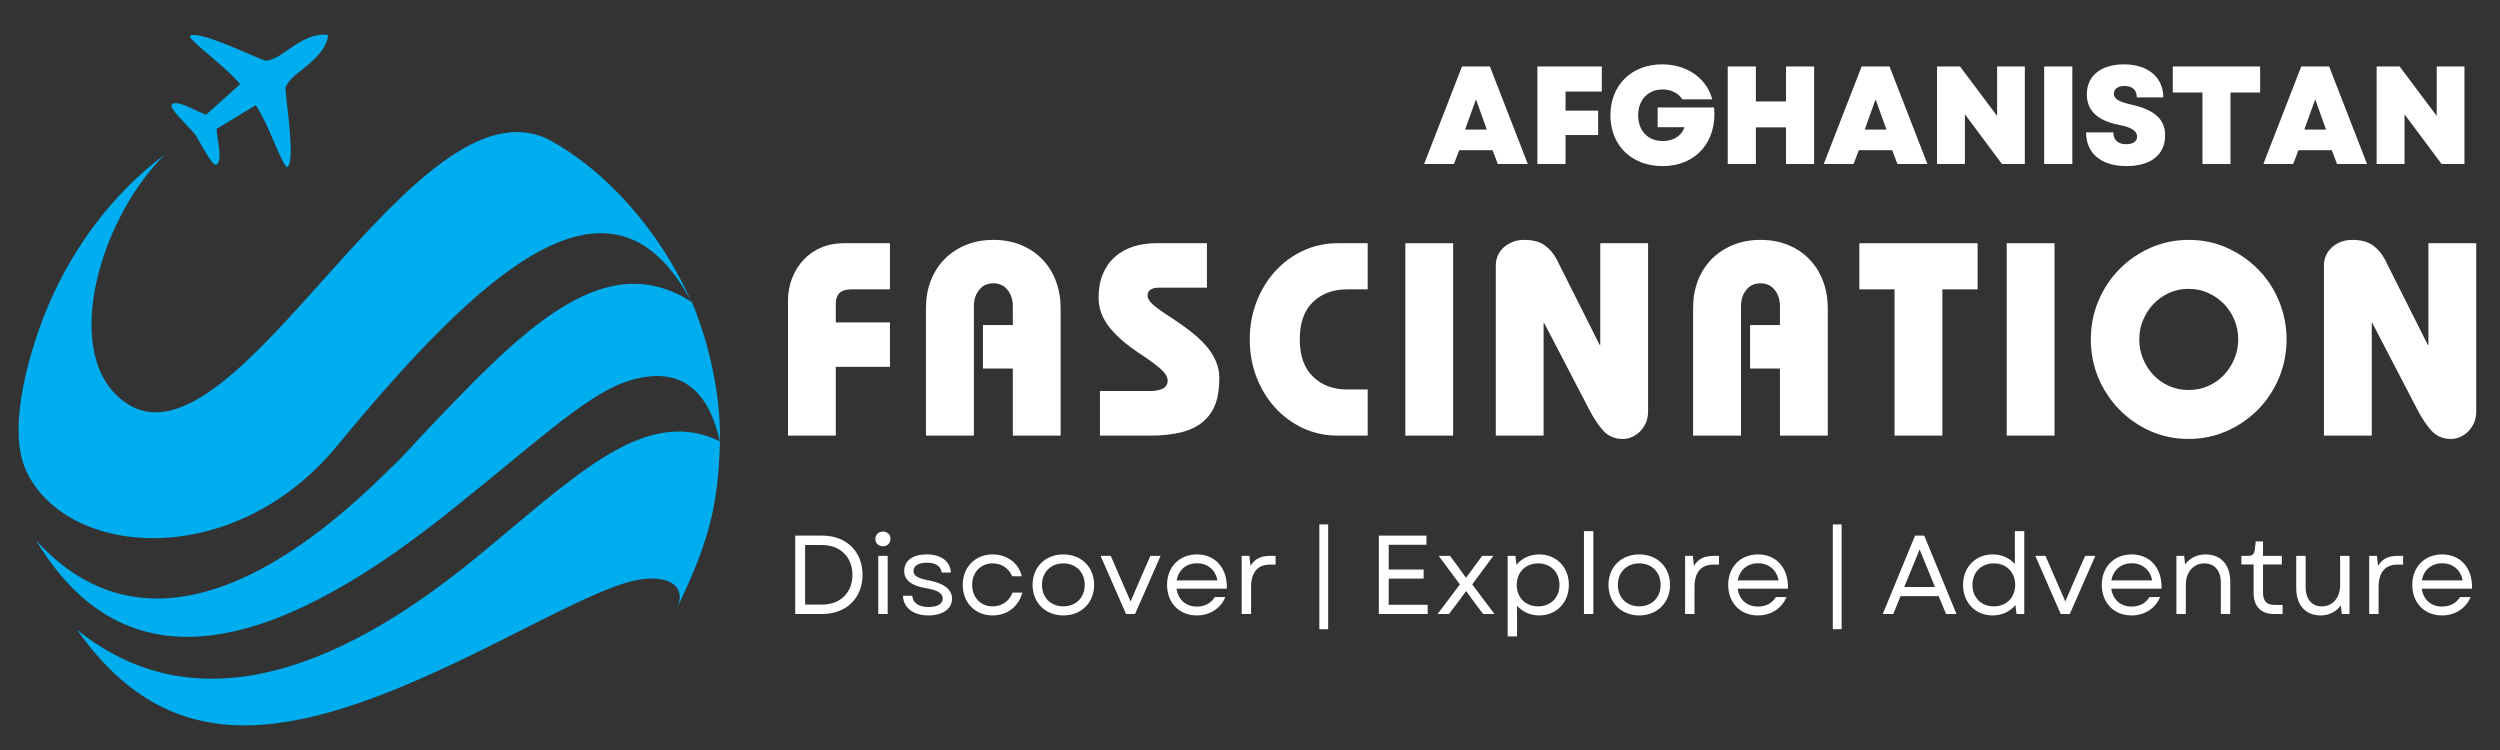<?xml version="1.0" encoding="UTF-8"?>
<svg xmlns="http://www.w3.org/2000/svg" xmlns:xlink="http://www.w3.org/1999/xlink" width="500" zoomAndPan="magnify" viewBox="0 0 375 112.5" height="150" preserveAspectRatio="xMidYMid meet" version="1.0">
  <rect x="0" y="0" width="375" height="112.5" fill="#333333" stroke="none"/>
  <defs>
    <g></g>
    <clipPath id="3f44bb396b">
      <path d="M 5 42 L 108.07 42 L 108.07 96 L 5 96 Z M 5 42 " clip-rule="nonzero"></path>
    </clipPath>
  </defs>
  <path fill="#00adef" d="M 107.996 66.215 C 107.742 76.066 106.242 81.398 101.57 91.188 C 103.16 87.645 99.766 85.797 94.27 87.309 C 89.426 88.652 81.801 92.773 72.949 97.16 C 46.008 110.52 26.535 115.715 11.559 94.469 C 30.598 109.828 53.137 98.48 70.758 84.18 C 85.637 72.121 96.473 60.531 107.996 66.215 Z M 82.277 20.926 C 90.684 25.395 99.043 34.613 103.68 45.234 C 91.719 22.621 72.105 40.789 50.484 66.965 C 35.059 85.637 10.035 83.738 3.922 70.617 C 0.816 63.953 4.781 51.449 7.48 45.277 C 11.043 37.152 16.754 29.141 24.695 23.203 C 14.668 33.133 8.875 53.934 19.074 60.555 C 35.641 71.316 62.168 10.93 82.277 20.926 Z M 82.277 20.926 " fill-opacity="1" fill-rule="evenodd"></path>
  <g clip-path="url(#3f44bb396b)">
    <path fill="#00adef" d="M 107.984 66.207 C 106.688 60.352 103.305 53.977 93.707 57.332 C 87.551 59.484 79.355 67.312 66.625 77.375 C 40.656 97.922 18.914 103.5 5.426 81.078 C 26.746 104.504 54.957 74.133 62.902 65.734 C 61.184 67.676 59.426 69.492 57.641 71.176 C 58.102 70.723 58.559 70.273 58.988 69.824 C 75.418 52.828 89.035 35.793 103.781 45.312 C 105.695 49.785 108.16 58.051 107.996 66.211 Z M 107.984 66.207 " fill-opacity="1" fill-rule="evenodd"></path>
  </g>
  <path fill="#00adef" d="M 49.223 5.273 C 47.535 4.945 45.824 5.758 44.117 6.844 C 42.695 7.746 41.621 8.812 39.988 9.121 C 39.41 9.227 30.16 4.492 28.52 5.348 C 28.023 5.879 33.816 9.891 36.016 12.625 C 34.406 14.066 32.52 15.773 30.902 17.219 C 29.156 16.531 26.391 14.848 25.762 15.699 C 25.328 16.211 27.906 18.574 29.227 20.102 C 30.312 21.809 31.828 24.969 32.445 24.699 C 33.434 24.344 32.621 21.211 32.477 19.344 C 34.332 18.215 36.508 16.906 38.363 15.777 C 40.336 18.676 42.496 25.375 43.145 25.066 C 44.438 23.738 42.59 13.516 42.859 12.996 C 43.629 11.523 44.965 10.801 46.238 9.699 C 47.766 8.383 49.043 6.977 49.223 5.273 Z M 49.223 5.273 " fill-opacity="1" fill-rule="evenodd"></path>
  <g fill="#ffffff" fill-opacity="1">
    <g transform="translate(213.511, 24.603)">
      <g>
        <path d="M 0.105 0 L 4.578 0 L 5.371 -2.07 L 10.371 -2.07 L 11.164 0 L 15.66 0 L 9.973 -14.633 L 5.789 -14.633 Z M 6.25 -5.164 L 7.883 -9.699 L 9.512 -5.164 Z M 6.25 -5.164 "></path>
      </g>
    </g>
  </g>
  <g fill="#ffffff" fill-opacity="1">
    <g transform="translate(229.061, 24.603)">
      <g>
        <path d="M 1.547 0 L 5.77 0 L 5.77 -4.348 L 10.66 -4.348 L 10.66 -8.008 L 5.77 -8.008 L 5.77 -10.871 L 11.207 -10.871 L 11.207 -14.633 L 1.547 -14.633 Z M 1.547 0 "></path>
      </g>
    </g>
  </g>
  <g fill="#ffffff" fill-opacity="1">
    <g transform="translate(240.85, 24.603)">
      <g>
        <path d="M 8.531 0.312 C 13.566 0.312 16.727 -3.344 16.266 -8.488 L 7.797 -8.488 L 7.797 -5.52 L 11.832 -5.52 C 11.414 -4.285 10.242 -3.449 8.57 -3.449 C 6.23 -3.449 4.871 -5.102 4.871 -7.316 C 4.871 -9.617 6.355 -11.184 8.531 -11.184 C 9.824 -11.184 10.934 -10.621 11.5 -9.699 L 15.992 -9.699 C 15.137 -12.898 12.168 -14.949 8.469 -14.949 C 3.867 -14.949 0.711 -11.812 0.711 -7.316 C 0.711 -2.801 3.887 0.312 8.531 0.312 Z M 8.531 0.312 "></path>
      </g>
    </g>
  </g>
  <g fill="#ffffff" fill-opacity="1">
    <g transform="translate(257.612, 24.603)">
      <g>
        <path d="M 10.285 0 L 14.508 0 L 14.508 -14.633 L 10.285 -14.633 L 10.285 -9.387 L 5.77 -9.387 L 5.77 -14.633 L 1.547 -14.633 L 1.547 0 L 5.77 0 L 5.77 -5.5 L 10.285 -5.5 Z M 10.285 0 "></path>
      </g>
    </g>
  </g>
  <g fill="#ffffff" fill-opacity="1">
    <g transform="translate(273.455, 24.603)">
      <g>
        <path d="M 0.105 0 L 4.578 0 L 5.371 -2.07 L 10.371 -2.07 L 11.164 0 L 15.66 0 L 9.973 -14.633 L 5.789 -14.633 Z M 6.25 -5.164 L 7.883 -9.699 L 9.512 -5.164 Z M 6.25 -5.164 "></path>
      </g>
    </g>
  </g>
  <g fill="#ffffff" fill-opacity="1">
    <g transform="translate(289.006, 24.603)">
      <g>
        <path d="M 1.547 0 L 5.727 0 L 5.727 -7.465 L 11.289 0 L 14.719 0 L 14.719 -14.633 L 10.559 -14.633 L 10.559 -7.211 L 4.996 -14.633 L 1.547 -14.633 Z M 1.547 0 "></path>
      </g>
    </g>
  </g>
  <g fill="#ffffff" fill-opacity="1">
    <g transform="translate(305.079, 24.603)">
      <g>
        <path d="M 1.547 0 L 5.77 0 L 5.77 -14.633 L 1.547 -14.633 Z M 1.547 0 "></path>
      </g>
    </g>
  </g>
  <g fill="#ffffff" fill-opacity="1">
    <g transform="translate(312.185, 24.603)">
      <g>
        <path d="M 6.793 0.312 C 10.434 0.312 12.586 -1.402 12.586 -4.285 C 12.586 -6.711 11.016 -8.133 7.465 -8.926 C 5.582 -9.344 4.891 -9.805 4.891 -10.559 C 4.891 -11.27 5.52 -11.707 6.5 -11.707 C 7.672 -11.707 8.34 -11.102 8.34 -9.992 L 12.312 -9.992 C 12.312 -13.004 10.016 -14.949 6.418 -14.949 C 2.969 -14.949 0.836 -13.234 0.836 -10.473 C 0.836 -8.008 2.445 -6.48 5.75 -5.855 C 7.527 -5.5 8.383 -4.953 8.383 -4.117 C 8.383 -3.387 7.758 -2.969 6.73 -2.969 C 5.52 -2.969 4.809 -3.617 4.809 -4.746 L 0.73 -4.746 C 0.73 -1.59 2.988 0.312 6.793 0.312 Z M 6.793 0.312 "></path>
      </g>
    </g>
  </g>
  <g fill="#ffffff" fill-opacity="1">
    <g transform="translate(325.332, 24.603)">
      <g>
        <path d="M 5.039 0 L 9.242 0 L 9.242 -10.727 L 13.691 -10.727 L 13.691 -14.633 L 0.586 -14.633 L 0.586 -10.727 L 5.039 -10.727 Z M 5.039 0 "></path>
      </g>
    </g>
  </g>
  <g fill="#ffffff" fill-opacity="1">
    <g transform="translate(339.398, 24.603)">
      <g>
        <path d="M 0.105 0 L 4.578 0 L 5.371 -2.07 L 10.371 -2.07 L 11.164 0 L 15.66 0 L 9.973 -14.633 L 5.789 -14.633 Z M 6.25 -5.164 L 7.883 -9.699 L 9.512 -5.164 Z M 6.25 -5.164 "></path>
      </g>
    </g>
  </g>
  <g fill="#ffffff" fill-opacity="1">
    <g transform="translate(354.948, 24.603)">
      <g>
        <path d="M 1.547 0 L 5.727 0 L 5.727 -7.465 L 11.289 0 L 14.719 0 L 14.719 -14.633 L 10.559 -14.633 L 10.559 -7.211 L 4.996 -14.633 L 1.547 -14.633 Z M 1.547 0 "></path>
      </g>
    </g>
  </g>
  <g fill="#ffffff" fill-opacity="1">
    <g transform="translate(117.574, 92.096)">
      <g>
        <path d="M 1.711 0 L 5.777 0 C 9.387 0 11.805 -2.402 11.805 -5.879 C 11.805 -9.352 9.387 -11.754 5.777 -11.754 L 1.711 -11.754 Z M 3.191 -1.41 L 3.191 -10.344 L 5.711 -10.344 C 8.445 -10.344 10.293 -8.547 10.293 -5.879 C 10.293 -3.207 8.465 -1.41 5.777 -1.41 Z M 3.191 -1.41 "></path>
      </g>
    </g>
  </g>
  <g fill="#ffffff" fill-opacity="1">
    <g transform="translate(130.179, 92.096)">
      <g>
        <path d="M 1.562 0 L 2.973 0 L 2.973 -8.715 L 1.562 -8.715 Z M 1.125 -11.25 C 1.125 -10.629 1.578 -10.16 2.266 -10.16 C 2.957 -10.16 3.391 -10.629 3.391 -11.25 C 3.391 -11.891 2.957 -12.359 2.266 -12.359 C 1.578 -12.359 1.125 -11.891 1.125 -11.25 Z M 1.125 -11.25 "></path>
      </g>
    </g>
  </g>
  <g fill="#ffffff" fill-opacity="1">
    <g transform="translate(134.542, 92.096)">
      <g>
        <path d="M 4.719 0.219 C 6.867 0.219 8.262 -0.773 8.262 -2.285 C 8.262 -3.645 7.121 -4.566 4.922 -5.004 C 3.105 -5.355 2.484 -5.711 2.484 -6.449 C 2.484 -7.223 3.223 -7.691 4.484 -7.691 C 5.809 -7.691 6.598 -7.172 6.699 -6.215 L 8.094 -6.215 C 7.977 -7.926 6.617 -8.934 4.465 -8.934 C 2.367 -8.934 1.09 -8.012 1.09 -6.449 C 1.09 -5.07 2.148 -4.23 4.398 -3.863 C 6.094 -3.578 6.867 -3.105 6.867 -2.316 C 6.867 -1.527 6.062 -1.043 4.734 -1.043 C 3.242 -1.043 2.352 -1.68 2.301 -2.738 L 0.906 -2.738 C 0.941 -0.957 2.434 0.219 4.719 0.219 Z M 4.719 0.219 "></path>
      </g>
    </g>
  </g>
  <g fill="#ffffff" fill-opacity="1">
    <g transform="translate(143.538, 92.096)">
      <g>
        <path d="M 5.355 0.219 C 7.539 0.219 9.234 -1.09 9.824 -3.207 L 8.328 -3.207 C 7.891 -1.949 6.766 -1.141 5.355 -1.141 C 3.559 -1.141 2.285 -2.469 2.285 -4.367 C 2.285 -6.246 3.559 -7.59 5.355 -7.59 C 6.684 -7.59 7.773 -6.867 8.297 -5.66 L 9.723 -5.66 C 9.285 -7.625 7.523 -8.934 5.355 -8.934 C 2.738 -8.934 0.875 -7.02 0.875 -4.367 C 0.875 -1.695 2.738 0.219 5.355 0.219 Z M 5.355 0.219 "></path>
      </g>
    </g>
  </g>
  <g fill="#ffffff" fill-opacity="1">
    <g transform="translate(154.011, 92.096)">
      <g>
        <path d="M 5.492 0.219 C 8.195 0.219 10.109 -1.695 10.109 -4.367 C 10.109 -7.035 8.195 -8.934 5.492 -8.934 C 2.789 -8.934 0.875 -7.035 0.875 -4.367 C 0.875 -1.695 2.789 0.219 5.492 0.219 Z M 2.285 -4.367 C 2.285 -6.262 3.609 -7.59 5.492 -7.59 C 7.371 -7.59 8.699 -6.262 8.699 -4.367 C 8.699 -2.453 7.371 -1.141 5.492 -1.141 C 3.609 -1.141 2.285 -2.453 2.285 -4.367 Z M 2.285 -4.367 "></path>
      </g>
    </g>
  </g>
  <g fill="#ffffff" fill-opacity="1">
    <g transform="translate(164.819, 92.096)">
      <g>
        <path d="M 4.082 0 L 5.441 0 L 9.27 -8.715 L 7.742 -8.715 L 6.531 -5.961 L 4.77 -1.879 L 2.988 -5.961 L 1.797 -8.715 L 0.27 -8.715 Z M 4.082 0 "></path>
      </g>
    </g>
  </g>
  <g fill="#ffffff" fill-opacity="1">
    <g transform="translate(174.185, 92.096)">
      <g>
        <path d="M 5.34 0.219 C 7.305 0.219 8.918 -0.84 9.621 -2.535 L 8.027 -2.535 C 7.488 -1.613 6.5 -1.109 5.355 -1.109 C 3.695 -1.109 2.52 -2.148 2.301 -3.797 L 9.84 -3.797 C 9.941 -6.836 8.145 -8.934 5.355 -8.934 C 2.719 -8.934 0.875 -7.055 0.875 -4.367 C 0.875 -1.664 2.703 0.219 5.34 0.219 Z M 2.316 -5.039 C 2.57 -6.582 3.746 -7.605 5.355 -7.605 C 6.953 -7.605 8.129 -6.633 8.43 -5.039 Z M 2.316 -5.039 "></path>
      </g>
    </g>
  </g>
  <g fill="#ffffff" fill-opacity="1">
    <g transform="translate(184.691, 92.096)">
      <g>
        <path d="M 1.562 0 L 2.973 0 L 2.973 -4.047 C 2.973 -6.531 4.215 -7.406 5.793 -7.406 L 6.648 -7.406 L 6.648 -8.715 L 5.859 -8.715 C 4.383 -8.715 3.508 -8.246 2.887 -7.203 L 2.719 -8.715 L 1.562 -8.715 Z M 1.562 0 "></path>
      </g>
    </g>
  </g>
  <g fill="#ffffff" fill-opacity="1">
    <g transform="translate(191.841, 92.096)">
      <g></g>
    </g>
  </g>
  <g fill="#ffffff" fill-opacity="1">
    <g transform="translate(195.835, 92.096)">
      <g>
        <path d="M 2.066 2.285 L 3.391 2.285 L 3.391 -13.434 L 2.066 -13.434 Z M 2.066 2.285 "></path>
      </g>
    </g>
  </g>
  <g fill="#ffffff" fill-opacity="1">
    <g transform="translate(201.122, 92.096)">
      <g></g>
    </g>
  </g>
  <g fill="#ffffff" fill-opacity="1">
    <g transform="translate(205.116, 92.096)">
      <g>
        <path d="M 1.711 0 L 9.035 0 L 9.035 -1.379 L 3.191 -1.379 L 3.191 -5.305 L 8.43 -5.305 L 8.43 -6.668 L 3.191 -6.668 L 3.191 -10.379 L 8.852 -10.379 L 8.852 -11.754 L 1.711 -11.754 Z M 1.711 0 "></path>
      </g>
    </g>
  </g>
  <g fill="#ffffff" fill-opacity="1">
    <g transform="translate(215.069, 92.096)">
      <g>
        <path d="M 0.57 0 L 2.285 0 L 3.777 -1.98 L 4.852 -3.441 L 5.91 -1.98 L 7.391 0 L 9.102 0 L 5.762 -4.434 L 8.934 -8.715 L 7.254 -8.715 L 5.895 -6.867 L 4.836 -5.426 L 3.797 -6.867 L 2.434 -8.715 L 0.738 -8.715 L 3.914 -4.434 Z M 0.57 0 "></path>
      </g>
    </g>
  </g>
  <g fill="#ffffff" fill-opacity="1">
    <g transform="translate(224.585, 92.096)">
      <g>
        <path d="M 6.312 0.219 C 8.883 0.219 10.746 -1.711 10.746 -4.367 C 10.746 -7.004 8.883 -8.934 6.312 -8.934 C 4.887 -8.934 3.676 -8.348 2.887 -7.371 L 2.719 -8.715 L 1.562 -8.715 L 1.562 3.359 L 2.973 3.359 L 2.973 -1.242 C 3.762 -0.336 4.938 0.219 6.312 0.219 Z M 2.922 -4.367 C 2.922 -6.246 4.25 -7.59 6.129 -7.59 C 8.027 -7.59 9.336 -6.246 9.336 -4.367 C 9.336 -2.469 8.027 -1.141 6.129 -1.141 C 4.25 -1.141 2.922 -2.469 2.922 -4.367 Z M 2.922 -4.367 "></path>
      </g>
    </g>
  </g>
  <g fill="#ffffff" fill-opacity="1">
    <g transform="translate(236.031, 92.096)">
      <g>
        <path d="M 1.562 0 L 2.973 0 L 2.973 -12.426 L 1.562 -12.426 Z M 1.562 0 "></path>
      </g>
    </g>
  </g>
  <g fill="#ffffff" fill-opacity="1">
    <g transform="translate(240.395, 92.096)">
      <g>
        <path d="M 5.492 0.219 C 8.195 0.219 10.109 -1.695 10.109 -4.367 C 10.109 -7.035 8.195 -8.934 5.492 -8.934 C 2.789 -8.934 0.875 -7.035 0.875 -4.367 C 0.875 -1.695 2.789 0.219 5.492 0.219 Z M 2.285 -4.367 C 2.285 -6.262 3.609 -7.59 5.492 -7.59 C 7.371 -7.59 8.699 -6.262 8.699 -4.367 C 8.699 -2.453 7.371 -1.141 5.492 -1.141 C 3.609 -1.141 2.285 -2.453 2.285 -4.367 Z M 2.285 -4.367 "></path>
      </g>
    </g>
  </g>
  <g fill="#ffffff" fill-opacity="1">
    <g transform="translate(251.203, 92.096)">
      <g>
        <path d="M 1.562 0 L 2.973 0 L 2.973 -4.047 C 2.973 -6.531 4.215 -7.406 5.793 -7.406 L 6.648 -7.406 L 6.648 -8.715 L 5.859 -8.715 C 4.383 -8.715 3.508 -8.246 2.887 -7.203 L 2.719 -8.715 L 1.562 -8.715 Z M 1.562 0 "></path>
      </g>
    </g>
  </g>
  <g fill="#ffffff" fill-opacity="1">
    <g transform="translate(258.353, 92.096)">
      <g>
        <path d="M 5.34 0.219 C 7.305 0.219 8.918 -0.84 9.621 -2.535 L 8.027 -2.535 C 7.488 -1.613 6.5 -1.109 5.355 -1.109 C 3.695 -1.109 2.52 -2.148 2.301 -3.797 L 9.84 -3.797 C 9.941 -6.836 8.145 -8.934 5.355 -8.934 C 2.719 -8.934 0.875 -7.055 0.875 -4.367 C 0.875 -1.664 2.703 0.219 5.34 0.219 Z M 2.316 -5.039 C 2.57 -6.582 3.746 -7.605 5.355 -7.605 C 6.953 -7.605 8.129 -6.633 8.43 -5.039 Z M 2.316 -5.039 "></path>
      </g>
    </g>
  </g>
  <g fill="#ffffff" fill-opacity="1">
    <g transform="translate(268.86, 92.096)">
      <g></g>
    </g>
  </g>
  <g fill="#ffffff" fill-opacity="1">
    <g transform="translate(272.854, 92.096)">
      <g>
        <path d="M 2.066 2.285 L 3.391 2.285 L 3.391 -13.434 L 2.066 -13.434 Z M 2.066 2.285 "></path>
      </g>
    </g>
  </g>
  <g fill="#ffffff" fill-opacity="1">
    <g transform="translate(278.141, 92.096)">
      <g></g>
    </g>
  </g>
  <g fill="#ffffff" fill-opacity="1">
    <g transform="translate(282.135, 92.096)">
      <g>
        <path d="M 0.285 0 L 1.863 0 L 2.938 -2.672 L 8.664 -2.672 L 9.773 0 L 11.336 0 L 6.5 -11.754 L 5.121 -11.754 Z M 3.508 -4.047 L 5.809 -9.688 L 8.109 -4.047 Z M 3.508 -4.047 "></path>
      </g>
    </g>
  </g>
  <g fill="#ffffff" fill-opacity="1">
    <g transform="translate(293.581, 92.096)">
      <g>
        <path d="M 5.324 0.219 C 6.734 0.219 7.941 -0.371 8.73 -1.344 L 8.898 0 L 10.059 0 L 10.059 -12.426 L 8.648 -12.426 L 8.648 -7.488 C 7.859 -8.395 6.684 -8.934 5.324 -8.934 C 2.738 -8.934 0.875 -7.004 0.875 -4.367 C 0.875 -1.711 2.738 0.219 5.324 0.219 Z M 2.285 -4.367 C 2.285 -6.246 3.609 -7.59 5.492 -7.59 C 7.391 -7.59 8.699 -6.246 8.699 -4.367 C 8.699 -2.469 7.391 -1.141 5.492 -1.141 C 3.609 -1.141 2.285 -2.469 2.285 -4.367 Z M 2.285 -4.367 "></path>
      </g>
    </g>
  </g>
  <g fill="#ffffff" fill-opacity="1">
    <g transform="translate(305.028, 92.096)">
      <g>
        <path d="M 4.082 0 L 5.441 0 L 9.27 -8.715 L 7.742 -8.715 L 6.531 -5.961 L 4.77 -1.879 L 2.988 -5.961 L 1.797 -8.715 L 0.27 -8.715 Z M 4.082 0 "></path>
      </g>
    </g>
  </g>
  <g fill="#ffffff" fill-opacity="1">
    <g transform="translate(314.393, 92.096)">
      <g>
        <path d="M 5.34 0.219 C 7.305 0.219 8.918 -0.84 9.621 -2.535 L 8.027 -2.535 C 7.488 -1.613 6.5 -1.109 5.355 -1.109 C 3.695 -1.109 2.52 -2.148 2.301 -3.797 L 9.84 -3.797 C 9.941 -6.836 8.145 -8.934 5.355 -8.934 C 2.719 -8.934 0.875 -7.055 0.875 -4.367 C 0.875 -1.664 2.703 0.219 5.34 0.219 Z M 2.316 -5.039 C 2.57 -6.582 3.746 -7.605 5.355 -7.605 C 6.953 -7.605 8.129 -6.633 8.43 -5.039 Z M 2.316 -5.039 "></path>
      </g>
    </g>
  </g>
  <g fill="#ffffff" fill-opacity="1">
    <g transform="translate(324.899, 92.096)">
      <g>
        <path d="M 1.562 0 L 2.973 0 L 2.973 -4.398 C 2.973 -6.312 4.133 -7.59 5.762 -7.59 C 7.289 -7.59 8.227 -6.48 8.227 -4.719 L 8.227 0 L 9.641 0 L 9.641 -4.852 C 9.641 -7.34 8.262 -8.934 5.945 -8.934 C 4.77 -8.934 3.629 -8.48 2.871 -7.438 L 2.719 -8.715 L 1.562 -8.715 Z M 1.562 0 "></path>
      </g>
    </g>
  </g>
  <g fill="#ffffff" fill-opacity="1">
    <g transform="translate(335.758, 92.096)">
      <g>
        <path d="M 5.324 0 L 6.633 0 L 6.633 -1.359 L 5.391 -1.359 C 4.23 -1.359 3.695 -1.949 3.695 -3.207 L 3.695 -7.422 L 6.516 -7.422 L 6.516 -8.715 L 3.695 -8.715 L 3.695 -10.883 L 2.602 -10.883 L 2.469 -9.707 C 2.367 -8.918 2.133 -8.715 1.328 -8.715 L 0.453 -8.715 L 0.453 -7.422 L 2.285 -7.422 L 2.285 -3.141 C 2.285 -1.141 3.391 0 5.324 0 Z M 5.324 0 "></path>
      </g>
    </g>
  </g>
  <g fill="#ffffff" fill-opacity="1">
    <g transform="translate(343.042, 92.096)">
      <g>
        <path d="M 5.039 0.219 C 6.195 0.219 7.32 -0.25 8.078 -1.277 L 8.227 0 L 9.387 0 L 9.387 -8.715 L 7.977 -8.715 L 7.977 -4.316 C 7.977 -2.418 6.852 -1.141 5.223 -1.141 C 3.727 -1.141 2.805 -2.25 2.805 -3.996 L 2.805 -8.715 L 1.395 -8.715 L 1.395 -3.863 C 1.395 -1.379 2.754 0.219 5.039 0.219 Z M 5.039 0.219 "></path>
      </g>
    </g>
  </g>
  <g fill="#ffffff" fill-opacity="1">
    <g transform="translate(353.817, 92.096)">
      <g>
        <path d="M 1.562 0 L 2.973 0 L 2.973 -4.047 C 2.973 -6.531 4.215 -7.406 5.793 -7.406 L 6.648 -7.406 L 6.648 -8.715 L 5.859 -8.715 C 4.383 -8.715 3.508 -8.246 2.887 -7.203 L 2.719 -8.715 L 1.562 -8.715 Z M 1.562 0 "></path>
      </g>
    </g>
  </g>
  <g fill="#ffffff" fill-opacity="1">
    <g transform="translate(360.967, 92.096)">
      <g>
        <path d="M 5.34 0.219 C 7.305 0.219 8.918 -0.84 9.621 -2.535 L 8.027 -2.535 C 7.488 -1.613 6.5 -1.109 5.355 -1.109 C 3.695 -1.109 2.52 -2.148 2.301 -3.797 L 9.84 -3.797 C 9.941 -6.836 8.145 -8.934 5.355 -8.934 C 2.719 -8.934 0.875 -7.055 0.875 -4.367 C 0.875 -1.664 2.703 0.219 5.34 0.219 Z M 2.316 -5.039 C 2.57 -6.582 3.746 -7.605 5.355 -7.605 C 6.953 -7.605 8.129 -6.633 8.43 -5.039 Z M 2.316 -5.039 "></path>
      </g>
    </g>
  </g>
  <g fill="#ffffff" fill-opacity="1">
    <g transform="translate(116.181, 65.342)">
      <g>
        <path d="M 17.312 -28.859 L 17.312 -21.938 L 11.594 -21.938 C 10.738 -21.938 10.125 -21.754 9.75 -21.391 C 9.375 -21.035 9.188 -20.504 9.188 -19.797 L 9.188 -16.984 L 17.312 -16.984 L 17.312 -10.312 L 9.188 -10.312 L 9.188 0 L 2.016 0 L 2.016 -20.203 C 2.016 -21.41 2.219 -22.539 2.625 -23.594 C 3.039 -24.656 3.613 -25.578 4.344 -26.359 C 5.07 -27.148 5.953 -27.766 6.984 -28.203 C 8.016 -28.641 9.148 -28.859 10.391 -28.859 Z M 17.312 -28.859 "></path>
      </g>
    </g>
  </g>
  <g fill="#ffffff" fill-opacity="1">
    <g transform="translate(136.424, 65.342)">
      <g>
        <path d="M 22.672 0 L 15.5 0 L 15.5 -10.062 L 11.016 -10.062 L 11.016 -16.578 L 15.5 -16.578 L 15.5 -19.422 C 15.5 -20.379 15.238 -21.188 14.719 -21.844 C 14.195 -22.508 13.484 -22.844 12.578 -22.844 C 11.672 -22.844 10.957 -22.508 10.438 -21.844 C 9.914 -21.188 9.656 -20.379 9.656 -19.422 L 9.656 0 L 2.469 0 L 2.469 -19.125 C 2.469 -20.613 2.707 -21.984 3.188 -23.234 C 3.676 -24.484 4.363 -25.562 5.25 -26.469 C 6.145 -27.375 7.211 -28.082 8.453 -28.594 C 9.691 -29.102 11.066 -29.359 12.578 -29.359 C 14.117 -29.359 15.516 -29.098 16.766 -28.578 C 18.016 -28.055 19.078 -27.332 19.953 -26.406 C 20.836 -25.488 21.508 -24.406 21.969 -23.156 C 22.438 -21.906 22.672 -20.562 22.672 -19.125 Z M 22.672 0 "></path>
      </g>
    </g>
  </g>
  <g fill="#ffffff" fill-opacity="1">
    <g transform="translate(163.553, 65.342)">
      <g>
        <path d="M 17.484 -28.859 L 17.484 -22.188 L 10.141 -22.188 C 9.734 -22.188 9.367 -22.094 9.047 -21.906 C 8.734 -21.727 8.578 -21.422 8.578 -20.984 C 8.578 -20.598 8.848 -20.156 9.391 -19.656 C 9.941 -19.164 10.797 -18.551 11.953 -17.812 C 13.055 -17.094 14.062 -16.383 14.969 -15.688 C 15.875 -14.988 16.648 -14.273 17.297 -13.547 C 17.941 -12.816 18.441 -12.047 18.797 -11.234 C 19.16 -10.422 19.344 -9.551 19.344 -8.625 C 19.344 -7.164 19.176 -5.941 18.844 -4.953 C 18.508 -3.961 17.988 -3.125 17.281 -2.438 C 16.395 -1.551 15.242 -0.922 13.828 -0.547 C 12.41 -0.18 10.828 0 9.078 0 L 1.438 0 L 1.438 -6.688 L 9.031 -6.688 C 9.75 -6.688 10.352 -6.805 10.844 -7.047 C 11.344 -7.297 11.594 -7.695 11.594 -8.25 C 11.594 -8.77 11.297 -9.305 10.703 -9.859 C 10.109 -10.41 9.223 -11.082 8.047 -11.875 C 6.91 -12.613 5.914 -13.332 5.062 -14.031 C 4.219 -14.738 3.516 -15.441 2.953 -16.141 C 2.391 -16.836 1.961 -17.555 1.672 -18.297 C 1.379 -19.047 1.234 -19.848 1.234 -20.703 C 1.234 -22.047 1.445 -23.223 1.875 -24.234 C 2.301 -25.254 2.898 -26.109 3.672 -26.797 C 4.441 -27.484 5.352 -28 6.406 -28.344 C 7.469 -28.688 8.629 -28.859 9.891 -28.859 Z M 17.484 -28.859 "></path>
      </g>
    </g>
  </g>
  <g fill="#ffffff" fill-opacity="1">
    <g transform="translate(186.105, 65.342)">
      <g>
        <path d="M 19.047 -28.859 L 19.047 -21.938 L 15.953 -21.938 C 13.836 -21.938 12.125 -21.297 10.812 -20.016 C 9.508 -18.742 8.859 -16.883 8.859 -14.438 C 8.859 -11.988 9.52 -10.125 10.844 -8.844 C 12.164 -7.562 13.859 -6.922 15.922 -6.922 L 19.047 -6.922 L 19.047 0 L 14.562 0 C 12.688 0 10.941 -0.375 9.328 -1.125 C 7.723 -1.883 6.328 -2.914 5.141 -4.219 C 3.961 -5.531 3.035 -7.055 2.359 -8.797 C 1.691 -10.547 1.359 -12.426 1.359 -14.438 C 1.359 -16.414 1.691 -18.281 2.359 -20.031 C 3.035 -21.789 3.961 -23.32 5.141 -24.625 C 6.328 -25.938 7.723 -26.969 9.328 -27.719 C 10.941 -28.477 12.688 -28.859 14.562 -28.859 Z M 19.047 -28.859 "></path>
      </g>
    </g>
  </g>
  <g fill="#ffffff" fill-opacity="1">
    <g transform="translate(208.657, 65.342)">
      <g>
        <path d="M 9.312 -28.859 L 9.312 0 L 2.141 0 L 2.141 -28.859 Z M 9.312 -28.859 "></path>
      </g>
    </g>
  </g>
  <g fill="#ffffff" fill-opacity="1">
    <g transform="translate(222.057, 65.342)">
      <g>
        <path d="M 17.891 -13.609 L 17.984 -13.609 L 17.984 -28.859 L 25.156 -28.859 L 25.156 -3.594 C 25.156 -3.008 25.051 -2.469 24.844 -1.969 C 24.633 -1.477 24.352 -1.047 24 -0.672 C 23.645 -0.305 23.238 -0.02 22.781 0.188 C 22.332 0.395 21.859 0.5 21.359 0.5 C 20.203 0.5 19.254 0.113 18.516 -0.656 C 17.773 -1.426 17.02 -2.555 16.25 -4.047 L 9.562 -16.906 L 9.484 -16.906 L 9.484 0 L 2.312 0 L 2.312 -25.531 C 2.312 -26.051 2.41 -26.539 2.609 -27 C 2.816 -27.469 3.109 -27.875 3.484 -28.219 C 3.859 -28.562 4.305 -28.836 4.828 -29.047 C 5.348 -29.254 5.926 -29.359 6.562 -29.359 C 7.875 -29.359 8.898 -29.086 9.641 -28.547 C 10.391 -28.016 11 -27.297 11.469 -26.391 Z M 17.891 -13.609 "></path>
      </g>
    </g>
  </g>
  <g fill="#ffffff" fill-opacity="1">
    <g transform="translate(251.494, 65.342)">
      <g>
        <path d="M 22.672 0 L 15.5 0 L 15.5 -10.062 L 11.016 -10.062 L 11.016 -16.578 L 15.5 -16.578 L 15.5 -19.422 C 15.5 -20.379 15.238 -21.188 14.719 -21.844 C 14.195 -22.508 13.484 -22.844 12.578 -22.844 C 11.672 -22.844 10.957 -22.508 10.438 -21.844 C 9.914 -21.188 9.656 -20.379 9.656 -19.422 L 9.656 0 L 2.469 0 L 2.469 -19.125 C 2.469 -20.613 2.707 -21.984 3.188 -23.234 C 3.676 -24.484 4.363 -25.562 5.25 -26.469 C 6.145 -27.375 7.211 -28.082 8.453 -28.594 C 9.691 -29.102 11.066 -29.359 12.578 -29.359 C 14.117 -29.359 15.516 -29.098 16.766 -28.578 C 18.016 -28.055 19.078 -27.332 19.953 -26.406 C 20.836 -25.488 21.508 -24.406 21.969 -23.156 C 22.438 -21.906 22.672 -20.562 22.672 -19.125 Z M 22.672 0 "></path>
      </g>
    </g>
  </g>
  <g fill="#ffffff" fill-opacity="1">
    <g transform="translate(278.622, 65.342)">
      <g>
        <path d="M 18.016 -28.859 L 18.016 -21.938 L 12.734 -21.938 L 12.734 0 L 5.562 0 L 5.562 -21.938 L 0.281 -21.938 L 0.281 -28.859 Z M 18.016 -28.859 "></path>
      </g>
    </g>
  </g>
  <g fill="#ffffff" fill-opacity="1">
    <g transform="translate(298.866, 65.342)">
      <g>
        <path d="M 9.312 -28.859 L 9.312 0 L 2.141 0 L 2.141 -28.859 Z M 9.312 -28.859 "></path>
      </g>
    </g>
  </g>
  <g fill="#ffffff" fill-opacity="1">
    <g transform="translate(312.265, 65.342)">
      <g>
        <path d="M 30.719 -14.438 C 30.719 -12.375 30.332 -10.43 29.562 -8.609 C 28.789 -6.797 27.738 -5.219 26.406 -3.875 C 25.07 -2.531 23.508 -1.461 21.719 -0.672 C 19.938 0.109 18.047 0.5 16.047 0.5 C 13.984 0.5 12.055 0.102 10.266 -0.688 C 8.484 -1.488 6.93 -2.57 5.609 -3.938 C 4.285 -5.301 3.242 -6.879 2.484 -8.672 C 1.734 -10.473 1.359 -12.395 1.359 -14.438 C 1.359 -16.5 1.742 -18.438 2.516 -20.25 C 3.285 -22.062 4.336 -23.641 5.672 -24.984 C 7.004 -26.336 8.562 -27.406 10.344 -28.188 C 12.133 -28.969 14.035 -29.359 16.047 -29.359 C 18.129 -29.359 20.062 -28.953 21.844 -28.141 C 23.633 -27.328 25.191 -26.238 26.516 -24.875 C 27.836 -23.52 28.867 -21.938 29.609 -20.125 C 30.348 -18.312 30.719 -16.414 30.719 -14.438 Z M 16.047 -6.844 C 17.109 -6.844 18.094 -7.047 19 -7.453 C 19.914 -7.867 20.703 -8.426 21.359 -9.125 C 22.016 -9.832 22.531 -10.645 22.906 -11.562 C 23.281 -12.488 23.469 -13.445 23.469 -14.438 C 23.469 -15.426 23.285 -16.375 22.922 -17.281 C 22.566 -18.188 22.055 -18.988 21.391 -19.688 C 20.734 -20.383 19.941 -20.945 19.016 -21.375 C 18.098 -21.801 17.094 -22.016 16 -22.016 C 14.926 -22.016 13.938 -21.801 13.031 -21.375 C 12.125 -20.945 11.348 -20.383 10.703 -19.688 C 10.055 -18.988 9.547 -18.188 9.172 -17.281 C 8.805 -16.375 8.625 -15.426 8.625 -14.438 C 8.625 -13.445 8.805 -12.488 9.172 -11.562 C 9.547 -10.645 10.062 -9.832 10.719 -9.125 C 11.375 -8.426 12.156 -7.867 13.062 -7.453 C 13.977 -7.047 14.973 -6.844 16.047 -6.844 Z M 16.047 -6.844 "></path>
      </g>
    </g>
  </g>
  <g fill="#ffffff" fill-opacity="1">
    <g transform="translate(346.279, 65.342)">
      <g>
        <path d="M 17.891 -13.609 L 17.984 -13.609 L 17.984 -28.859 L 25.156 -28.859 L 25.156 -3.594 C 25.156 -3.008 25.051 -2.469 24.844 -1.969 C 24.633 -1.477 24.352 -1.047 24 -0.672 C 23.645 -0.305 23.238 -0.02 22.781 0.188 C 22.332 0.395 21.859 0.5 21.359 0.5 C 20.203 0.5 19.254 0.113 18.516 -0.656 C 17.773 -1.426 17.02 -2.555 16.25 -4.047 L 9.562 -16.906 L 9.484 -16.906 L 9.484 0 L 2.312 0 L 2.312 -25.531 C 2.312 -26.051 2.41 -26.539 2.609 -27 C 2.816 -27.469 3.109 -27.875 3.484 -28.219 C 3.859 -28.562 4.305 -28.836 4.828 -29.047 C 5.348 -29.254 5.926 -29.359 6.562 -29.359 C 7.875 -29.359 8.898 -29.086 9.641 -28.547 C 10.391 -28.016 11 -27.297 11.469 -26.391 Z M 17.891 -13.609 "></path>
      </g>
    </g>
  </g>
</svg>
